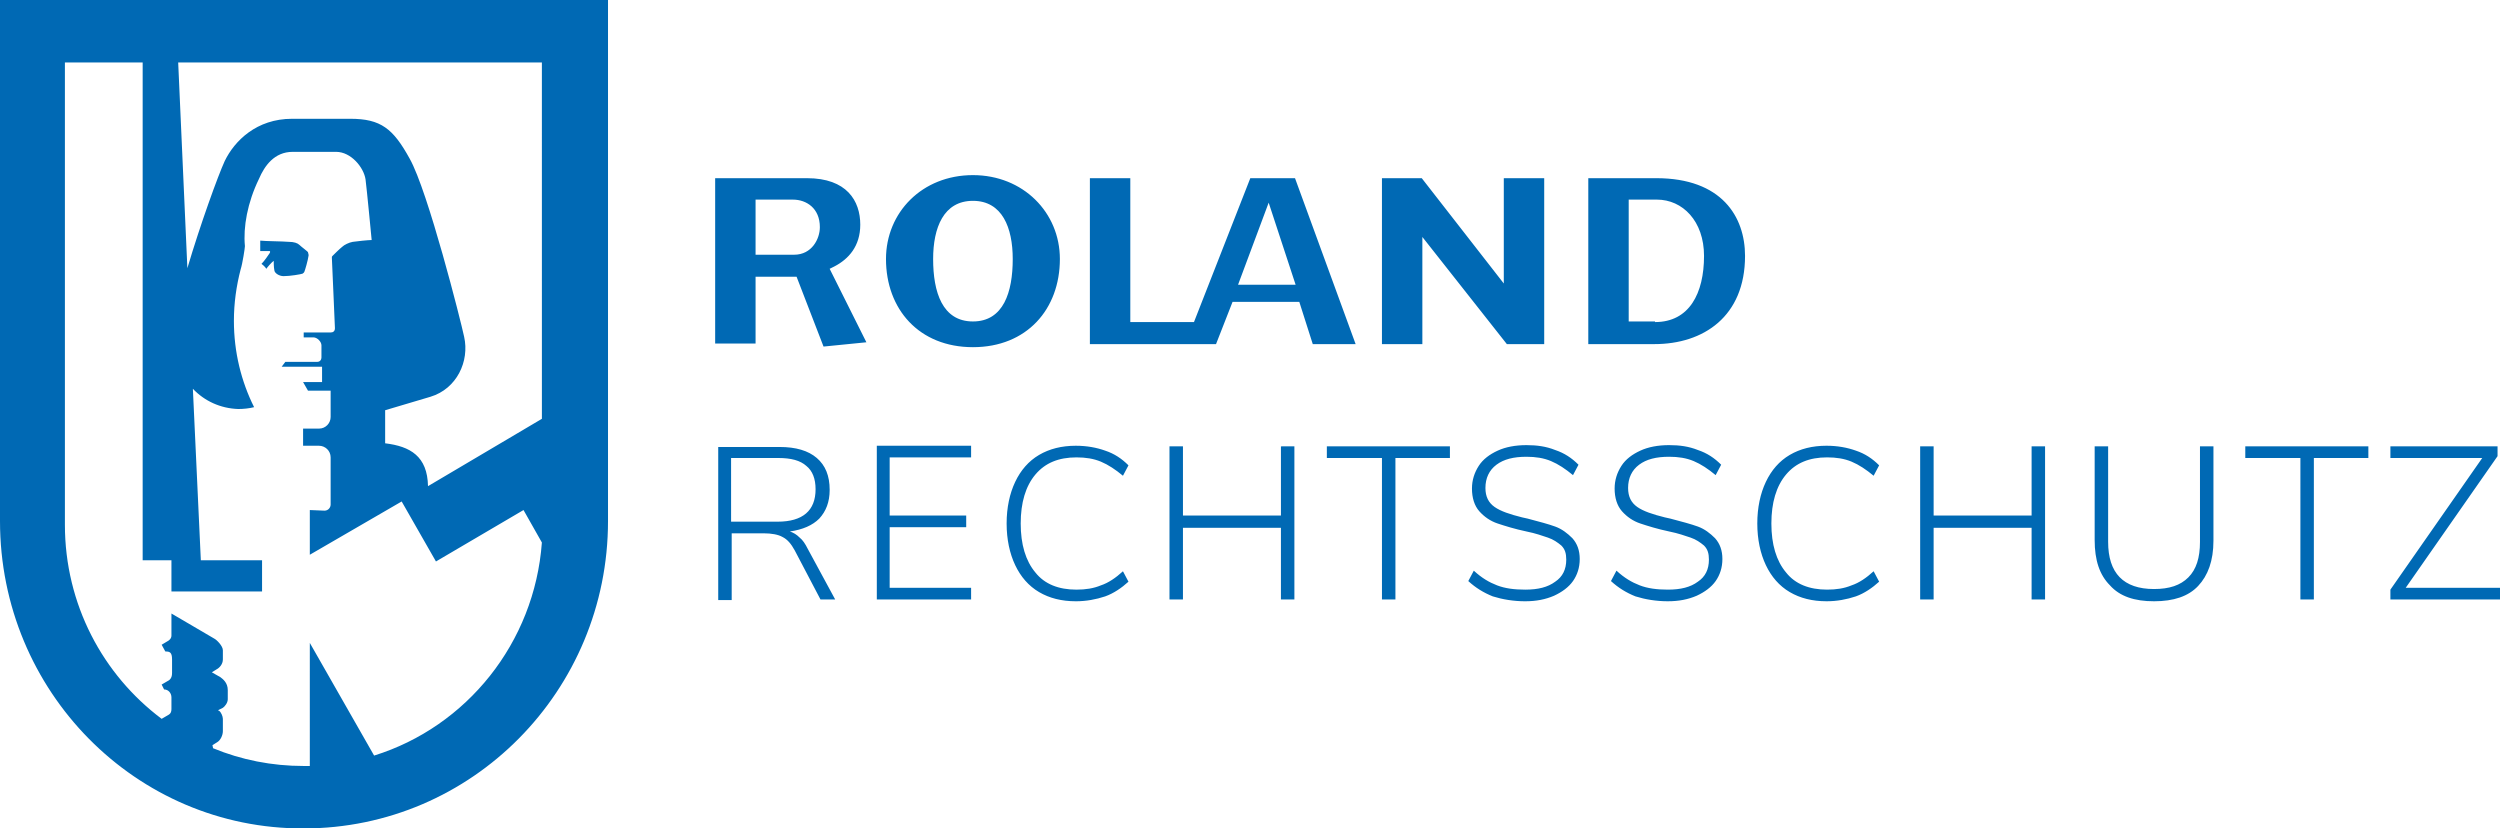 <?xml version="1.0" encoding="UTF-8"?>
<svg xmlns="http://www.w3.org/2000/svg" viewBox="0 0 408.3 135.3">
  <path d="m392.9 96 15-21.5v-1.6h-17.5v1.9h15l-15 21.5v1.6h17.9V96zm-17.2 1.9h2.2V74.8h8.9v-1.9h-20.1v1.9h9zm-23.9.3c3.2 0 5.6-.8 7.2-2.5s2.5-4.1 2.5-7.4V72.9h-2.2v15.6c0 2.6-.6 4.5-1.9 5.8s-3.1 1.9-5.6 1.9c-5 0-7.5-2.6-7.5-7.7V72.9h-2.2v15.3c0 3.3.8 5.7 2.5 7.4 1.6 1.8 4 2.6 7.2 2.6m-20-25.3v11.3h-16V72.9h-2.2v25h2.2V86.2h16v11.7h2.2v-25zm-33.5 25.3c1.7 0 3.3-.3 4.8-.8 1.4-.5 2.7-1.4 3.8-2.4l-.9-1.7c-1.2 1.1-2.4 1.9-3.6 2.3-1.2.5-2.5.7-4 .7-2.9 0-5.2-.9-6.7-2.8-1.6-1.9-2.4-4.6-2.4-8s.8-6.1 2.4-8 3.8-2.8 6.7-2.8c1.5 0 2.8.2 4 .7s2.4 1.3 3.6 2.3l.9-1.7c-1.1-1.1-2.3-1.9-3.8-2.4-1.4-.5-3-.8-4.8-.8-2.3 0-4.3.5-6 1.5s-3 2.5-3.9 4.4-1.4 4.2-1.4 6.8.5 4.9 1.4 6.8 2.2 3.4 3.9 4.4 3.7 1.5 6 1.5m-25.9 0c1.8 0 3.3-.3 4.7-.9 1.3-.6 2.4-1.4 3.1-2.4s1.1-2.2 1.1-3.6-.4-2.5-1.2-3.4c-.8-.8-1.7-1.5-2.8-1.9s-2.6-.8-4.5-1.3l-.9-.2c-2-.5-3.5-1-4.5-1.7s-1.5-1.7-1.5-3.1c0-1.6.6-2.9 1.8-3.8s2.8-1.3 4.9-1.3c1.5 0 2.8.2 4 .7s2.4 1.3 3.6 2.3l.9-1.7c-1.1-1.1-2.3-1.9-3.8-2.4-1.5-.6-3-.8-4.7-.8-1.8 0-3.4.3-4.7.9s-2.4 1.4-3.1 2.5-1.1 2.3-1.1 3.7c0 1.5.4 2.8 1.2 3.7s1.8 1.6 3 2 2.8.9 4.7 1.3c1.5.3 2.6.7 3.5 1s1.6.8 2.2 1.3c.6.6.8 1.3.8 2.3 0 1.6-.6 2.8-1.8 3.6-1.2.9-2.8 1.3-4.9 1.3-1.8 0-3.3-.2-4.6-.7s-2.5-1.2-3.8-2.4l-.9 1.7c1.2 1.1 2.5 1.9 4 2.5 1.6.5 3.4.8 5.3.8m-23.3 0c1.8 0 3.3-.3 4.7-.9 1.3-.6 2.4-1.4 3.1-2.4s1.1-2.2 1.1-3.6-.4-2.5-1.2-3.4c-.8-.8-1.7-1.5-2.8-1.9s-2.6-.8-4.5-1.3l-.9-.2c-2-.5-3.5-1-4.5-1.7s-1.5-1.7-1.5-3.1c0-1.6.6-2.9 1.8-3.8s2.8-1.3 4.9-1.3c1.5 0 2.8.2 4 .7s2.4 1.3 3.6 2.3l.9-1.7c-1.1-1.1-2.3-1.9-3.8-2.4-1.5-.6-3-.8-4.7-.8-1.8 0-3.4.3-4.7.9s-2.4 1.4-3.1 2.5-1.1 2.3-1.1 3.7c0 1.5.4 2.8 1.2 3.7s1.8 1.6 3 2 2.8.9 4.7 1.3c1.5.3 2.6.7 3.5 1s1.6.8 2.2 1.3c.6.6.8 1.3.8 2.3 0 1.6-.6 2.8-1.8 3.6-1.2.9-2.8 1.3-4.9 1.3-1.8 0-3.3-.2-4.6-.7s-2.5-1.2-3.8-2.4l-.9 1.7c1.2 1.1 2.5 1.9 4 2.5 1.6.5 3.4.8 5.3.8m-23.4-.3h2.2V74.8h8.9v-1.9h-20.1v1.9h9zm-16.5-25v11.3h-16V72.9H191v25h2.2V86.2h16v11.7h2.2v-25zm-33.5 25.3c1.7 0 3.3-.3 4.8-.8 1.4-.5 2.7-1.4 3.8-2.4l-.9-1.7c-1.2 1.1-2.4 1.9-3.6 2.3-1.2.5-2.5.7-4 .7-2.9 0-5.2-.9-6.7-2.8-1.6-1.9-2.4-4.6-2.4-8s.8-6.1 2.4-8 3.8-2.8 6.7-2.8c1.5 0 2.8.2 4 .7s2.4 1.3 3.6 2.3l.9-1.7c-1.1-1.1-2.3-1.9-3.8-2.4-1.4-.5-3-.8-4.8-.8-2.3 0-4.3.5-6 1.5s-3 2.5-3.9 4.4-1.4 4.2-1.4 6.8.5 4.9 1.4 6.8 2.2 3.4 3.9 4.4 3.7 1.5 6 1.5m-32.5-.3h15.4V96h-13.3v-9.9h12.5v-1.9h-12.5v-9.5h13.3v-1.9h-15.4zm-23.8-12.7V74.8h7.7c2.1 0 3.6.4 4.6 1.3 1 .8 1.5 2.1 1.5 3.8 0 3.5-2.1 5.3-6.2 5.3zm12.5 4.4c-.4-.8-.8-1.4-1.3-1.8-.5-.5-1-.8-1.6-1 2.1-.3 3.7-1 4.8-2.1 1.1-1.2 1.7-2.7 1.7-4.7 0-2.3-.7-4-2.1-5.2S130 73 127.3 73h-10v25h2.2V87.1h5.2c1.3 0 2.4.2 3.1.6.8.4 1.4 1.1 2 2.2l4.2 8h2.4zm52.7-60.5v23.5H195l9.2-23.5h7.3l9.9 27.1h-7l-2.2-6.9h-10.9l-2.7 6.9H178V29.1zm85.7 23.5c5.6 0 8-4.7 8-10.8 0-5.7-3.5-9.2-7.7-9.2H266v19.9h4.3zM285 41.8c0 9.9-6.8 14.4-14.8 14.4h-10.8V29.1h11.1c10.7 0 14.5 6.3 14.5 12.7m-38.9 14.4-13.8-17.5v17.5h-6.6V29.1h6.5l13.4 17.2V29.1h6.6v27.1zm-38.9-23.1-5 13.4h9.4zm-48.3-.3c-4.8 0-6.5 4.4-6.5 9.5 0 5.4 1.5 10.2 6.5 10.2s6.5-4.8 6.5-10.2c0-5.1-1.7-9.5-6.5-9.5m0-4.2c8.2 0 14.2 6.1 14.2 13.7 0 8.2-5.4 14.4-14.2 14.4s-14.2-6.2-14.2-14.4c0-7.6 5.9-13.7 14.2-13.7m-18.4 8.1c0 3.5-1.9 5.6-4.2 6.8l-.8.4 6 12-7 .7-4.4-11.4h-6.7v10.9h-6.6v-27h15c6.5 0 8.7 3.7 8.7 7.6m-10.8 4.9c2.9 0 4.2-2.6 4.2-4.5 0-3.1-2.2-4.5-4.4-4.5h-6.1v9zM0 0h99.3v85.1c0 27.7-22.2 50.2-49.7 50.2C22.2 135.4 0 112.9 0 85.1zm31.5 63.5 1.3 28h10v5.1H28v-5.1h-4.7V10.2H10.6v75.5c0 13 6.2 24.5 15.8 31.7l1.2-.7c.3-.2.4-.5.4-.9v-1.9c0-.7-.5-1.3-1.2-1.3l-.4-.8 1.2-.7c.4-.3.5-.7.5-1.2v-2.2c0-1.2-.4-1.3-1.1-1.3l-.6-1.1 1-.6c.2-.1.6-.4.6-.9v-3.6l7 4.1c.4.2 1.4 1.2 1.4 1.9v1.5c0 .8-.6 1.4-1 1.6l-.8.5 1.4.8c.4.3 1.2.9 1.2 2.1v1.5c0 .6-.5 1.2-.8 1.4l-.8.4.2.1c.3.2.6.9.6 1.3v2c0 .7-.4 1.5-.9 1.8l-.8.5.1.5c4.6 1.9 9.6 2.9 14.8 2.9h1V105l10.5 18.4c15.1-4.7 26.2-18.4 27.4-34.8l-3-5.3-14.3 8.4-5.6-9.8-15 8.7v-7.3l2.4.1c.6 0 1-.5 1-1v-7.7c0-1.1-.9-1.9-1.9-1.9h-2.6V70h2.6c1.1 0 1.9-.9 1.9-1.9v-4.3h-3.7l-.8-1.4h3.1v-2.5H46l.6-.8h5.2c.5 0 .7-.4.7-.7v-2c0-.6-.7-1.3-1.3-1.3h-1.6v-.8H54c.4 0 .7-.2.7-.7 0-.4-.5-11.3-.5-11.5s0-.2.1-.3 1.2-1.2 1.6-1.5c.3-.3 1.1-.7 1.7-.8s2.6-.3 3.1-.3c0 0-.8-8.4-1-9.9-.3-2-2.4-4.5-4.8-4.5h-7.1c-3 0-4.6 2.3-5.5 4.4-1.9 3.9-2.6 7.9-2.3 11 0 .3-.4 2.9-.7 3.8-.7 2.7-1.1 5.5-1.1 8.4 0 5.1 1.2 9.9 3.3 14.1-.8.2-1.7.3-2.6.3-2.9-.1-5.5-1.3-7.4-3.3m-2.4-53.3 1.5 33.6c2.1-7.1 5-15.1 6.1-17.5 1.6-3.3 5.2-6.9 11-6.9h9.5c5 0 7 1.6 9.7 6.5 3 5.3 8.4 26.7 8.9 29.1.9 4-1.2 8.5-5.5 9.8-2.3.7-7.4 2.2-7.4 2.2v5.4c4.1.5 6.9 2.1 7 7l18.6-11V10.2zm15.6 32.4c-.3.2-1.1 1.1-1.2 1.3-.2-.3-.5-.6-.8-.8.5-.5 1.1-1.4 1.3-1.7.1-.1.2-.4 0-.4h-1.5v-1.7c.9.1 3.5.1 4.7.2.8 0 1.4.2 1.7.5s1.4 1.1 1.4 1.2.1.3.1.5c-.1.8-.6 2.5-.7 2.7s-.2.2-.3.3c-.3.1-2 .4-3.1.4-.7 0-1.5-.5-1.5-1-.1-.4-.1-1.5-.1-1.5" style="fill:#0069b4"></path>
</svg>
